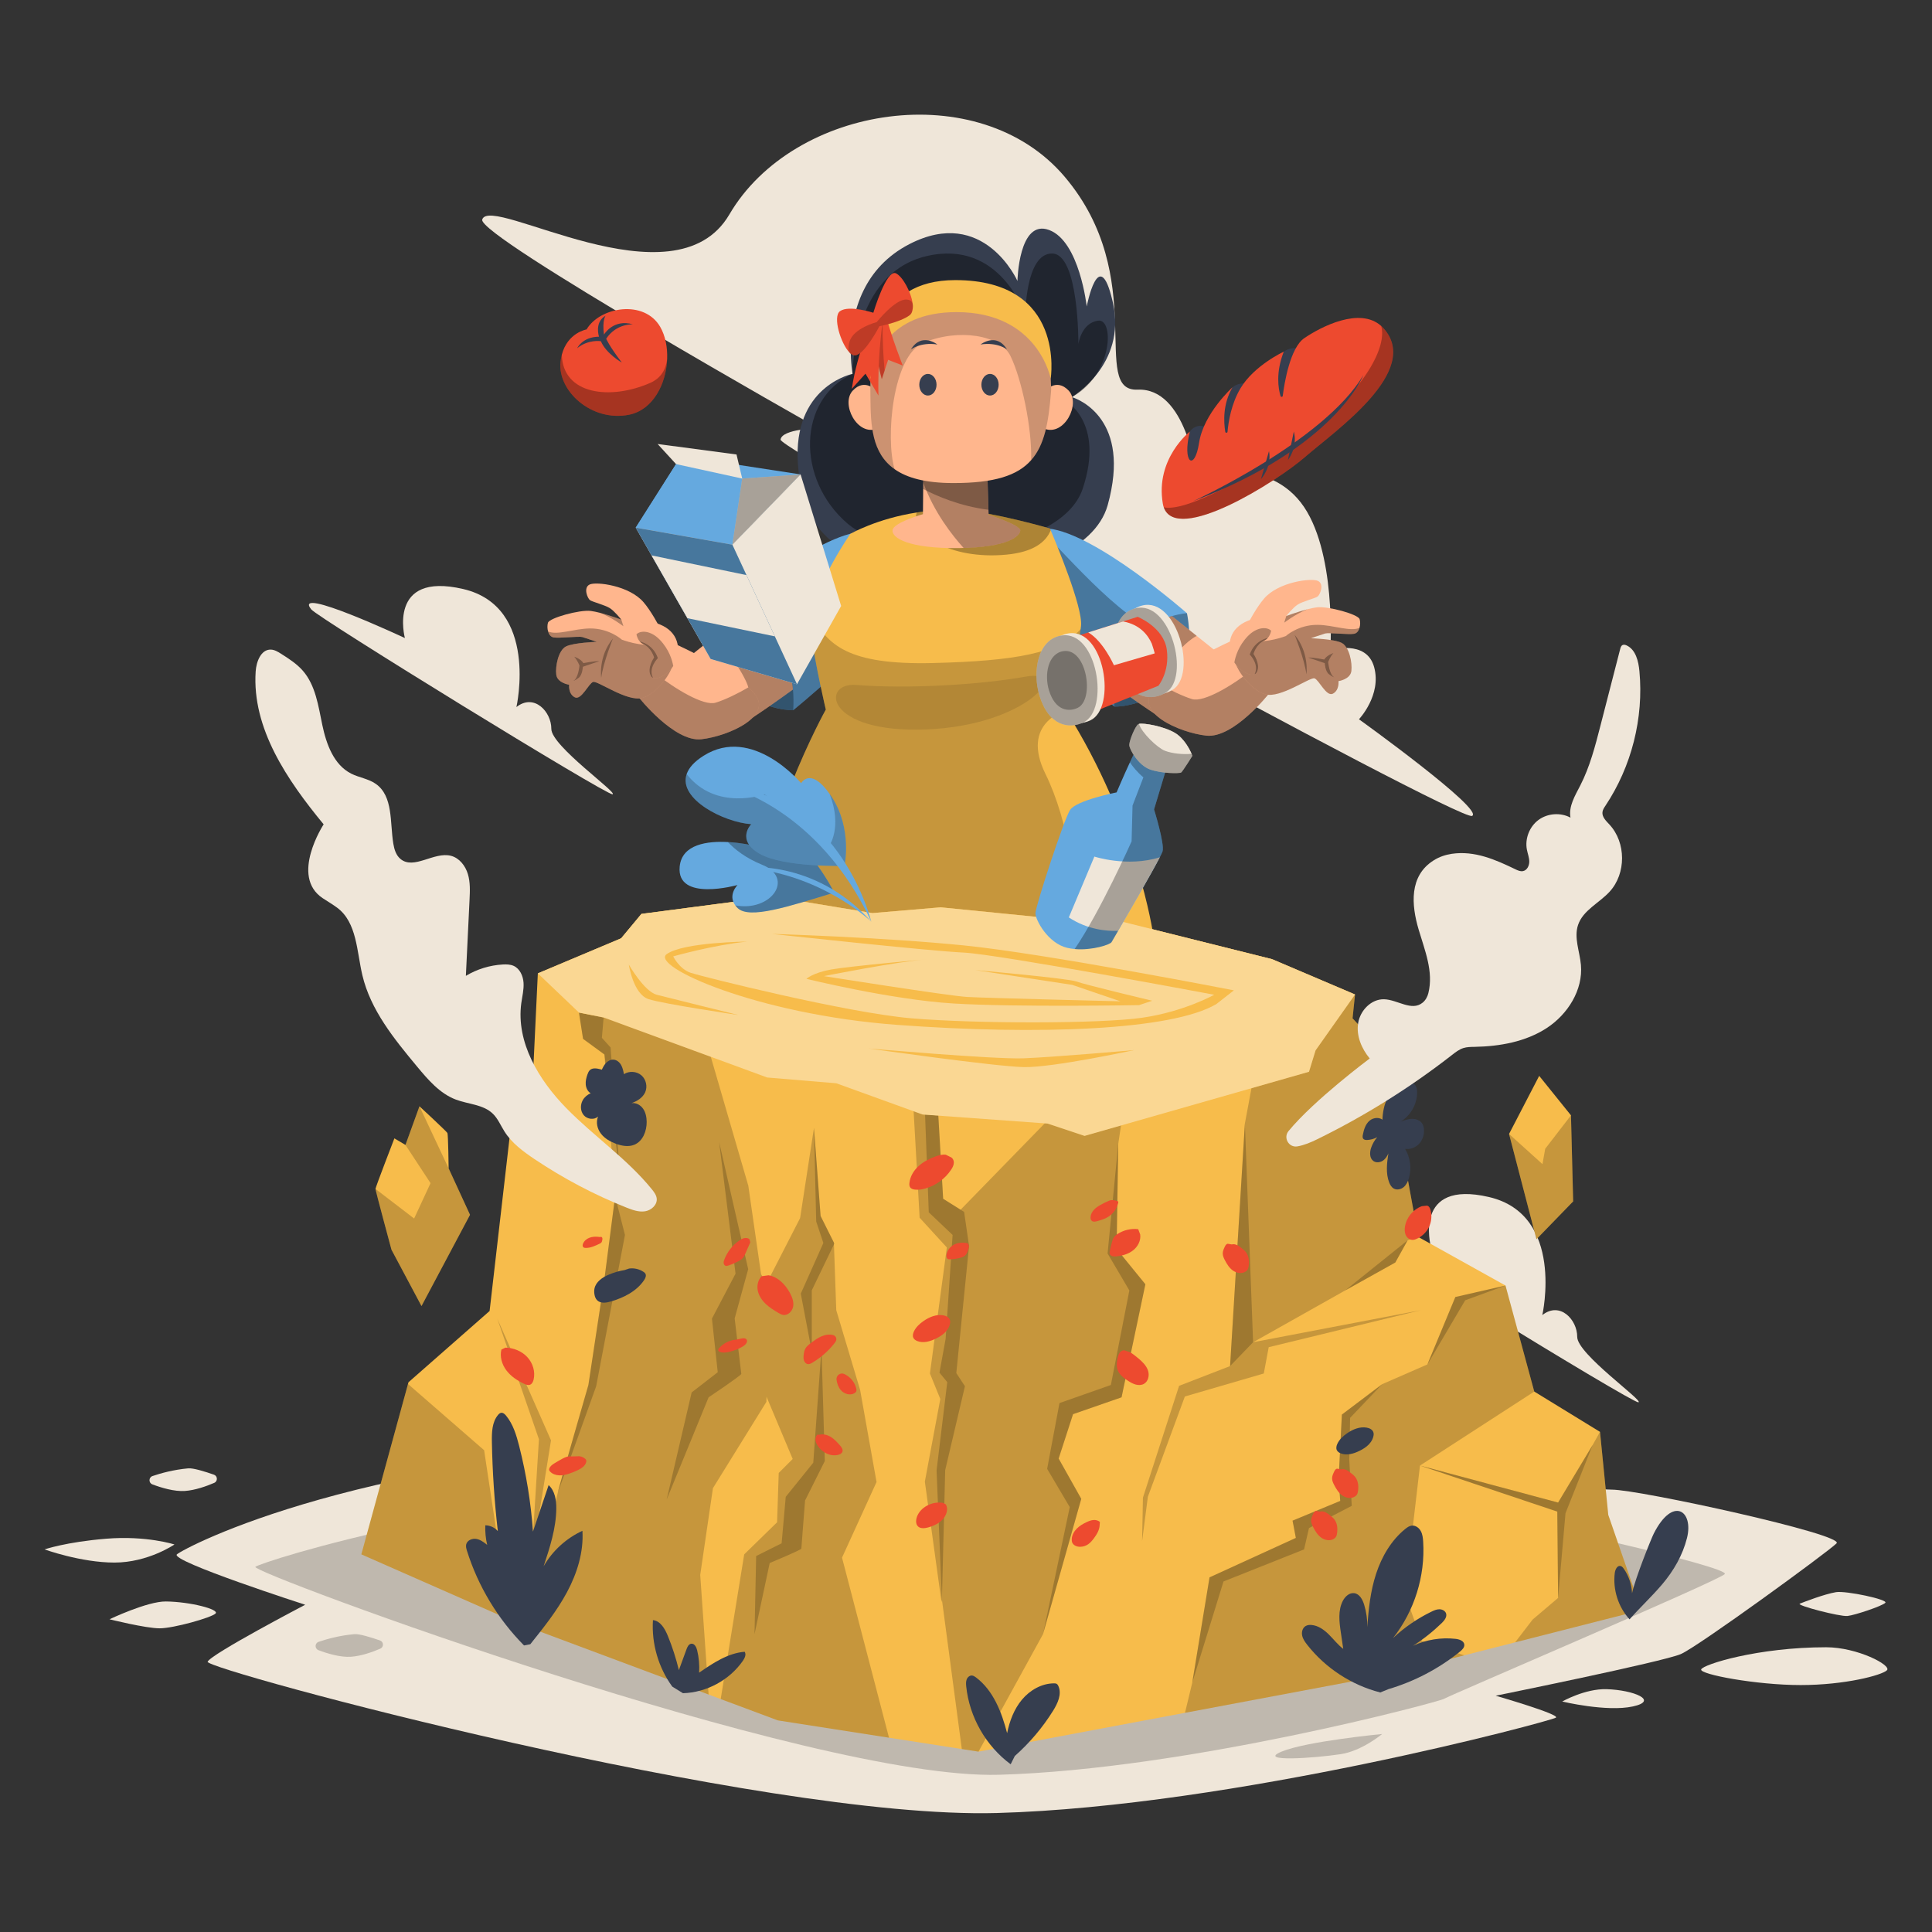 <?xml version="1.0" encoding="utf-8"?>
<!-- Generator: Adobe Illustrator 24.0.0, SVG Export Plug-In . SVG Version: 6.00 Build 0)  -->
<svg version="1.1" xmlns="http://www.w3.org/2000/svg" xmlns:xlink="http://www.w3.org/1999/xlink" x="0px" y="0px"
	 viewBox="0 0 600 600" style="enable-background:new 0 0 600 600;" xml:space="preserve">
<rect x="0" y="0" width="600" height="600" fill="#333333" stroke="none"/>
<style type="text/css">
	.st0{fill:#EFE6D9;}
	.st1{fill:#363E4F;}
	.st2{opacity:0.4;}
	.st3{fill:#65A9DF;}
	.st4{opacity:0.3;}
	.st5{fill:#FFB68D;}
	.st6{fill:#F7BC4B;}
	.st7{opacity:0.2;}
	.st8{opacity:0.1;}
	.st9{fill:#ED4A2F;}
	.st10{opacity:0.4;fill:#FFFFFF;}
	.st11{display:none;}
	.st12{display:inline;}
</style>
<g id="Background_x5F_Simple">
	<g>
		<path class="st0" d="M149.76,68.19c-1.53,5.09,104.38,64.77,104.38,64.77s-11.35,0.23-11.73,3.57s210.82,118.78,214.76,116.86
			c3.94-1.92-35.13-30.02-35.13-30.02s7.1-7.48,4.71-16.2c-2.39-8.72-13.6-5.26-13.6-5.26s2.04-31.38-9.16-45.84
			s-32.46-8.87-32.46-8.87s-3.15-26.84-18.21-26.19c-15.06,0.66,3.85-34.84-22.69-66.14S246.45,32.52,226.51,66.6
			C209.42,95.82,152.2,60.07,149.76,68.19z"/>
		<path class="st0" d="M415.27,378.09c2.16,2.66,91.67,57.74,93.55,57.41c1.87-0.33-19.04-15-19-20.31
			c0.03-5.31-5.33-11.13-10.84-6.78c0,0,7.08-31.16-16.56-36.66c-23.64-5.5-18.08,15.23-18.08,15.23S409.11,370.48,415.27,378.09z"
			/>
		<path class="st0" d="M96.67,189.26c2.16,2.66,91.67,57.74,93.55,57.41s-19.04-15-19-20.31c0.03-5.31-5.33-11.13-10.84-6.78
			c0,0,7.08-31.16-16.56-36.66s-18.08,15.23-18.08,15.23S90.51,181.66,96.67,189.26z"/>
	</g>
</g>
<g id="Layer_x5F_Character1">
	<g id="hair">
		<g>
			<g>
				<path class="st1" d="M345.13,152.06c-0.28,1.54-0.66,3.15-1.14,4.86c-7.98,28.33-85.68,31.84-94.39-2.11
					c-0.32-1.22-0.59-2.41-0.81-3.56c-5.6-27.65,11.84-34,15.39-34.99c0.02,0,0.03-0.01,0.05-0.01c0.29-0.08,0.48-0.12,0.54-0.13
					c0.01-0.01,0.02-0.01,0.02-0.01s-2.67-13.59,3.4-25.92c2.68-5.47,7.09-10.69,14.22-14.37c23.18-11.96,33.57,11.44,33.57,11.44
					s0.37-19.36,9.83-15.83c9.46,3.51,11.68,23.75,11.68,23.75s3.79-19.69,7.99-1.81c0.05,0.24,0.12,0.5,0.17,0.75
					c4.27,19.17-12.79,29.2-12.79,29.2S349.73,127.98,345.13,152.06z"/>
			</g>
			<path class="st2" d="M264.78,116.11c0,0-0.22-31.08,22.9-36.56s30.74,18.43,30.74,18.43s-0.01-19.34,8.33-19.25
				c8.34,0.09,8.16,28.09,8.16,28.09s0.85-6.51,6.12-7.24s4.68,18.47-10.27,24.8c0,0,12.42,6.5,5.5,27.35
				c-6.91,20.85-57.13,24.56-73.1,10.83C247.19,148.84,247.68,123.85,264.78,116.11z"/>
		</g>
	</g>
	<g id="right_upper_arm">
		<g>
			<path class="st3" d="M276.08,190.53c-5.66,10.49-29.74,30.03-29.74,30.03s-7.9,0.35-17.03-6.18c-2.03-1.46-3.43-3.4-4.38-5.54
				c-3.3-7.45-1.11-17.28-1.11-17.28s28.1-24.72,43.03-26.31c1.07-0.11,2.07-0.19,3.01-0.22
				C289.12,164.39,281.47,180.52,276.08,190.53z"/>
			<path class="st4" d="M276.08,190.53c-5.66,10.49-29.74,30.03-29.74,30.03s-7.9,0.35-17.03-6.18c-2.03-1.46-3.43-3.4-4.38-5.54
				c0.95-5.61,3.83-10.27,3.83-10.27c13.05-1.9,31.53-24.23,41.1-33.54C289.12,164.39,281.47,180.52,276.08,190.53z"/>
			<path class="st4" d="M246.34,220.56c0,0-2.96,0.13-7.34-1.27c-2.78-0.88-6.14-2.37-9.69-4.91c-5.84-4.17-6.46-12.35-6.14-17.69
				l0-0.01c0.17-3,0.65-5.12,0.65-5.12s1.93,0.11,4.65,0.89c6.13,1.74,16.33,6.86,17.79,21.69
				C246.44,216.11,246.48,218.24,246.34,220.56z"/>
			<g>
				<path class="st5" d="M246.24,214.14c-1.97,1.42-4.59,3.3-7.24,5.15c-4.32,3-8.7,5.91-10.49,6.63
					c-4.02,1.63-13.49,4.59-19.76-4.5c-0.46-0.65-0.82-1.29-1.14-1.91c-3.97-7.98,3.18-12.94,3.18-12.94l10-7.99l2.37-1.9l0-0.01
					l5.3-4.23C234.58,194.19,244.78,199.31,246.24,214.14z"/>
				<path class="st4" d="M246.24,214.14c-1.97,1.42-4.59,3.3-7.24,5.15c-4.32,3-8.7,5.91-10.49,6.63
					c-4.02,1.63-13.49,4.59-19.76-4.5c-0.46-0.65-0.82-1.29-1.14-1.91c3.39,1.36,6.42,2.01,8.23,1.33
					c5.46-2.04,16.55-6.05,16.53-7.36c-0.02-1.11-4.82-11.19-11.58-14.9l2.37-1.9l0-0.01l5.3-4.23
					C234.58,194.19,244.78,199.31,246.24,214.14z"/>
			</g>
		</g>
	</g>
	<g id="right_arm">
		<g>
			<path class="st5" d="M217.83,229.58c-8.48,0.96-19.56-13.14-19.56-13.14l5.22-7.36l6.38-9c0,0,15.06,6.75,22.51,13.41
				c0.61,0.55,1.17,1.1,1.67,1.64C240.59,222.28,226.3,228.61,217.83,229.58z"/>
			<path class="st4" d="M217.83,229.58c-8.48,0.96-19.56-13.14-19.56-13.14l5.22-7.36c6.07,4.84,15.06,10.25,18.73,9.15
				c2.87-0.86,7.05-2.9,10.16-4.74c0.61,0.55,1.17,1.1,1.67,1.64C240.59,222.28,226.3,228.61,217.83,229.58z"/>
		</g>
	</g>
	<g id="right_hand">
		<g>
			<g>
				<path class="st5" d="M209.39,204.1c0,0.23-0.01,0.46-0.04,0.7c-0.51,4.34-5.49,10.72-9.9,11.95c-4.65,1.3-13.83-5.4-15.24-4.97
					c-1.41,0.43-3.68,5.83-5.73,4.76c-2.06-1.09-1.73-3.89-1.73-3.89s-3.68-0.54-4-3.14c-0.32-2.59,0.65-7.56,3.03-8.75
					c2.37-1.19,9.54-1.43,9.54-1.43s-3.38-1.16-4.46-1.49c-1.08-0.32-7.24,0.43-8.97,0.11c-0.87-0.17-1.42-0.93-1.68-1.85
					c-0.26-0.9-0.26-1.94-0.04-2.69c0.43-1.51,9.83-4.11,13.29-3.68c0.86,0.11,1.89,0.33,2.94,0.6c3.16,0.83,6.56,2.1,6.56,2.1
					s0,0-0.01-0.01c-0.12-0.15-2.09-2.62-3.56-3.56c-1.52-0.97-5.4-1.94-6.16-2.48c-0.76-0.54-2.16-3.89-0.11-4.86
					c2.06-0.97,12.32,0.32,16.75,5.51C204.31,192.22,209.39,204.1,209.39,204.1z"/>
				<path class="st4" d="M193.6,194.49c0,0-3.37-2.62-7.2-4.16c3.16,0.83,6.56,2.1,6.56,2.1L193.6,194.49z"/>
				<path class="st4" d="M209.35,204.8c-0.51,4.34-5.49,10.72-9.9,11.95c-4.65,1.3-13.83-5.4-15.24-4.97
					c-1.41,0.43-3.68,5.83-5.73,4.76c-2.06-1.09-1.73-3.89-1.73-3.89s-3.68-0.54-4-3.14c-0.32-2.59,0.65-7.56,3.03-8.75
					c2.37-1.19,9.54-1.43,9.54-1.43s-3.38-1.16-4.46-1.49c-1.08-0.32-7.24,0.43-8.97,0.11c-0.87-0.17-1.42-0.93-1.68-1.85
					c2.84,1.28,8.08-0.87,12.95-0.93c6.08-0.08,9.97,3.49,9.97,3.49s6,2.27,9.97,1.38C205.41,199.5,208.28,201.35,209.35,204.8z"/>
				<path class="st4" d="M186.71,210.51c0,0-0.97-6.67,3.65-12.23C190.35,198.29,187.35,205.68,186.71,210.51z"/>
				<path class="st4" d="M178.06,211.45c1.54-0.73,1.9-4.74,1.9-4.74s-0.57-1.58-1.62-2.76c0,0,1.99,0.61,2.84,1.99
					c0,0,3.48-0.69,4.98-0.61c0,0-4.3,1.42-5.15,1.74c0,0-0.12,2.51-1.26,3.4S178.06,211.45,178.06,211.45z"/>
			</g>
			<g>
				<path class="st5" d="M210.47,203.45c-0.18,1.22-0.7,2.37-1.39,3.39c-2.11,3.12-5.87,4.89-6.93,3.09
					c-1.4-2.37,0.97-5.73,0.97-5.73s-0.76-3.02-3.45-4.22c-1.02-0.45-1.76-1.68-2.01-2.99c-0.43-2.16,0.5-4.56,3.74-4.03
					C208.63,194.16,211.23,198.48,210.47,203.45z"/>
				<path class="st4" d="M209.08,206.84c-2.11,3.12-5.87,4.89-6.93,3.09c-1.4-2.37,0.97-5.73,0.97-5.73s-0.76-3.02-3.45-4.22
					c-1.02-0.45-1.76-1.68-2.01-2.99c1.24-1.26,4.37-1.25,7.2,1.64C207.82,201.69,208.77,205.07,209.08,206.84z"/>
				<path class="st4" d="M202.8,210.51c-0.27-0.11-0.5-0.3-0.65-0.58c-1.4-2.37,0.97-5.73,0.97-5.73s-0.76-3.02-3.45-4.22
					c-0.37-0.17-0.7-0.43-0.98-0.76c0,0,4.1,0.71,5.61,5.17C204.29,204.4,201.22,207.45,202.8,210.51z"/>
			</g>
		</g>
	</g>
	<g id="left_upper_arm">
		<g>
			<path class="st3" d="M316.35,189.41c5.66,10.49,29.74,30.03,29.74,30.03s7.9,0.35,17.03-6.18c2.03-1.46,3.43-3.4,4.38-5.54
				c3.3-7.45,1.11-17.28,1.11-17.28s-28.1-24.72-43.03-26.31c-1.07-0.11-2.07-0.19-3.01-0.22
				C303.3,163.28,310.96,179.41,316.35,189.41z"/>
			<path class="st4" d="M316.35,189.41c5.66,10.49,29.74,30.03,29.74,30.03s7.9,0.35,17.03-6.18c2.03-1.46,3.43-3.4,4.38-5.54
				c-0.95-5.61-3.83-10.27-3.83-10.27c-13.05-1.9-31.53-24.23-41.1-33.54C303.3,163.28,310.96,179.41,316.35,189.41z"/>
			<path class="st4" d="M346.09,219.44c0,0,2.96,0.13,7.34-1.27c2.78-0.88,6.14-2.37,9.69-4.91c5.84-4.17,6.46-12.35,6.14-17.69
				l0-0.01c-0.17-3-0.65-5.12-0.65-5.12s-1.93,0.11-4.65,0.89c-6.13,1.74-16.33,6.86-17.79,21.69
				C345.99,214.99,345.94,217.12,346.09,219.44z"/>
			<g>
				<path class="st5" d="M346.18,213.03c1.97,1.42,4.59,3.3,7.24,5.15c4.32,3,8.7,5.91,10.49,6.63c4.02,1.63,13.49,4.59,19.76-4.5
					c0.46-0.65,0.82-1.29,1.14-1.91c3.97-7.98-3.18-12.94-3.18-12.94l-10-7.99l-2.37-1.9l0-0.01l-5.3-4.23
					C357.84,193.07,347.64,198.19,346.18,213.03z"/>
				<path class="st4" d="M346.18,213.03c1.97,1.42,4.59,3.3,7.24,5.15c4.32,3,8.7,5.91,10.49,6.63c4.02,1.63,13.49,4.59,19.76-4.5
					c0.46-0.65,0.82-1.29,1.14-1.91c-3.39,1.36-6.42,2.01-8.23,1.33c-5.46-2.04-16.55-6.05-16.53-7.36
					c0.02-1.11,4.82-11.19,11.58-14.9l-2.37-1.9l0-0.01l-5.3-4.23C357.84,193.07,347.64,198.19,346.18,213.03z"/>
			</g>
		</g>
	</g>
	<g id="left_arm">
		<g>
			<path class="st5" d="M374.6,228.46c8.48,0.96,19.56-13.14,19.56-13.14l-5.22-7.36l-6.38-9c0,0-15.06,6.75-22.51,13.41
				c-0.61,0.55-1.17,1.1-1.67,1.64C351.84,221.16,366.12,227.49,374.6,228.46z"/>
			<path class="st4" d="M374.6,228.46c8.48,0.96,19.56-13.14,19.56-13.14l-5.22-7.36c-6.07,4.84-15.06,10.25-18.73,9.15
				c-2.87-0.86-7.05-2.9-10.16-4.74c-0.61,0.55-1.17,1.1-1.67,1.64C351.84,221.16,366.12,227.49,374.6,228.46z"/>
		</g>
	</g>
	<g id="left_hand">
		<g>
			<g>
				<path class="st5" d="M383.03,202.98c0,0.23,0.01,0.46,0.04,0.7c0.51,4.34,5.49,10.72,9.9,11.95c4.65,1.3,13.83-5.4,15.24-4.97
					c1.41,0.43,3.68,5.83,5.73,4.76c2.06-1.09,1.73-3.89,1.73-3.89s3.68-0.54,4-3.14c0.32-2.59-0.65-7.56-3.03-8.75
					c-2.37-1.19-9.54-1.43-9.54-1.43s3.38-1.16,4.46-1.49c1.08-0.32,7.24,0.43,8.97,0.11c0.87-0.17,1.42-0.93,1.68-1.85
					c0.26-0.9,0.26-1.94,0.04-2.69c-0.43-1.51-9.83-4.11-13.29-3.68c-0.86,0.11-1.89,0.33-2.94,0.6c-3.16,0.83-6.56,2.1-6.56,2.1
					s0,0,0.01-0.01c0.12-0.15,2.09-2.62,3.56-3.56c1.52-0.97,5.4-1.94,6.16-2.48c0.76-0.54,2.16-3.89,0.11-4.86
					c-2.06-0.97-12.32,0.32-16.75,5.51C388.11,191.1,383.03,202.98,383.03,202.98z"/>
				<path class="st4" d="M398.83,193.37c0,0,3.37-2.62,7.2-4.16c-3.16,0.83-6.56,2.1-6.56,2.1L398.83,193.37z"/>
				<path class="st4" d="M383.08,203.68c0.51,4.34,5.49,10.72,9.9,11.95c4.65,1.3,13.83-5.4,15.24-4.97
					c1.41,0.43,3.68,5.83,5.73,4.76c2.06-1.09,1.73-3.89,1.73-3.89s3.68-0.54,4-3.14c0.32-2.59-0.65-7.56-3.03-8.75
					c-2.37-1.19-9.54-1.43-9.54-1.43s3.38-1.16,4.46-1.49c1.08-0.32,7.24,0.43,8.97,0.11c0.87-0.17,1.42-0.93,1.68-1.85
					c-2.84,1.28-8.08-0.87-12.95-0.93c-6.08-0.08-9.97,3.49-9.97,3.49s-6,2.27-9.97,1.38C387.01,198.39,384.15,200.23,383.08,203.68
					z"/>
				<path class="st4" d="M405.72,209.4c0,0,0.97-6.67-3.65-12.23C402.07,197.17,405.07,204.56,405.72,209.4z"/>
				<path class="st4" d="M414.37,210.33c-1.54-0.73-1.9-4.74-1.9-4.74s0.57-1.58,1.62-2.76c0,0-1.99,0.61-2.84,1.99
					c0,0-3.48-0.69-4.98-0.61c0,0,4.3,1.42,5.15,1.74c0,0,0.12,2.51,1.26,3.4C413.8,210.25,414.37,210.33,414.37,210.33z"/>
			</g>
			<g>
				<path class="st5" d="M381.95,202.34c0.18,1.22,0.7,2.37,1.39,3.39c2.11,3.12,5.87,4.89,6.93,3.09c1.4-2.37-0.97-5.73-0.97-5.73
					s0.76-3.02,3.45-4.22c1.02-0.45,1.76-1.68,2.01-2.99c0.43-2.16-0.5-4.56-3.74-4.03C383.79,193.04,381.2,197.36,381.95,202.34z"
					/>
				<path class="st4" d="M383.34,205.73c2.11,3.12,5.87,4.89,6.93,3.09c1.4-2.37-0.97-5.73-0.97-5.73s0.76-3.02,3.45-4.22
					c1.02-0.45,1.76-1.68,2.01-2.99c-1.24-1.26-4.37-1.25-7.2,1.64C384.61,200.57,383.65,203.95,383.34,205.73z"/>
				<path class="st4" d="M389.62,209.4c0.27-0.11,0.5-0.3,0.65-0.58c1.4-2.37-0.97-5.73-0.97-5.73s0.76-3.02,3.45-4.22
					c0.37-0.17,0.7-0.43,0.98-0.76c0,0-4.1,0.71-5.61,5.17C388.13,203.28,391.21,206.33,389.62,209.4z"/>
			</g>
		</g>
	</g>
	<g id="body">
		<g>
			<path class="st6" d="M358.13,290.18c0,0-20.3,14.44-59.57,12.96c-39.38-1.49-64.98-10.49-64.98-10.49
				c2-34.81,22.88-72.28,22.88-72.28s-3.17-13.42-4.65-24c-0.22-1.56-0.12-3.29,0.21-5.13c1.95-10.92,12.05-25.44,12.05-25.44
				s8.19-4.72,20.62-6.64c4.16-0.64,8.77-0.97,13.69-0.7c10.21,0.56,27.68,5.67,27.68,5.67s0.09,0.2,0.24,0.57
				c1.56,3.66,10,23.84,9.43,29.63c-0.03,0.31-0.07,0.65-0.12,1.02c-0.9,7.21-4.6,25.31-4.6,25.31
				C353.19,255.61,358.13,290.18,358.13,290.18z"/>
			<path class="st4" d="M326.3,164.69c-1.52,3.73-5.44,6.77-13.75,7.56c-17.73,1.67-29.9-6.54-27.86-13.1
				c4.16-0.64,8.77-0.97,13.69-0.7c10.21,0.56,27.68,5.67,27.68,5.67S326.15,164.32,326.3,164.69z"/>
			<path class="st7" d="M330.62,300.63c-8.65,1.81-19.33,2.99-32.06,2.51c-39.38-1.49-64.98-10.49-64.98-10.49
				c2-34.81,22.88-72.28,22.88-72.28s-3.17-13.42-4.65-24c-0.22-1.56-0.12-3.29,0.21-5.13c5.19,9,11.07,15.32,37.75,14.67
				c25.54-0.62,39.35-3.12,45.86-10.56c-0.9,7.21-4.6,25.31-4.6,25.31s-14.28,3.66-6.33,19.74
				C331.39,253.92,337.4,280.47,330.62,300.63z"/>
			<path class="st8" d="M265.93,212.72c15.52,1.26,38.19,0,52.55-2.58c14.43-2.6,0.65,15.19-30.92,16.4
				C256.07,227.74,254.93,211.83,265.93,212.72z"/>
		</g>
	</g>
	<g id="neck">
		<g>
			<path class="st5" d="M316.86,164.74c-0.11,1.69-3.48,5.27-19.09,5.47c-15.62,0.2-20.89-3.18-20.58-5.57
				c0.29-2.38,9.44-4.96,9.44-4.96l0.07-7.82l0.04-4.81l19.88-0.6l0.35,11.87l0.05,1.55C307.01,159.87,316.95,163.05,316.86,164.74z
				"/>
			<path class="st4" d="M316.86,164.74c-0.11,1.63-3.26,5.04-17.59,5.44c-3.44-3.79-9.27-11.13-12.56-20.38l0.02-2.76l19.88-0.59
				l0.35,11.86l0.05,1.56C307.01,159.87,316.95,163.05,316.86,164.74z"/>
			<path class="st4" d="M306.96,158.31c-8.82-1.1-16.11-4.28-20.27-6.46l0.04-4.81l19.88-0.6L306.96,158.31z"/>
		</g>
	</g>
	<g id="head">
		<g>
			<g>
				<path class="st5" d="M272.21,121.49c0,0-3.48-4.28-7.36-0.2s1.39,14.32,7.56,11.83C278.58,130.64,272.21,121.49,272.21,121.49z"
					/>
				<path class="st5" d="M324.51,121.49c0,0,3.48-4.28,7.36-0.2c3.88,4.08-1.39,14.32-7.56,11.83
					C318.15,130.64,324.51,121.49,324.51,121.49z"/>
				<path class="st5" d="M326.45,120.9c-0.01,0.26-0.02,0.53-0.05,0.79c-0.74,9.51-2.02,16.53-6.17,21.21c0,0,0,0,0,0.01
					c-4.23,4.79-11.44,7.11-24.11,7.11c-8.73,0-14.47-1.62-18.28-4.3c0-0.01,0-0.01,0-0.01c-7.14-5-7.42-13.68-7.51-22.24
					c-0.02-1.8-0.05-3.8,0-5.9c0.01-0.36,0.02-0.71,0.04-1.07c0.06-2.01,0.19-4.11,0.46-6.23c1.4-7.83,6.75-19.44,26-20.49
					c29.29-1.59,29.47,27.83,29.47,27.83L326.45,120.9z"/>
				<path class="st7" d="M326.45,120.9c-0.01,0.26-0.02,0.53-0.05,0.79c-0.74,9.51-2.02,16.53-6.17,21.21
					c0.3-9.86-2.9-25.14-6.44-32.39c-3.13-6.41-15.96-8.66-27.07-4.03c-9.44,3.93-11.83,29.45-8.89,39.24
					c-7.14-5-7.42-13.68-7.51-22.24c-0.02-1.8-0.05-3.8,0-5.9c0.01-0.36,0.02-0.71,0.04-1.07c0.06-2.01,0.19-4.11,0.46-6.23
					c1.4-7.83,6.75-19.44,26-20.49c29.29-1.59,29.47,27.83,29.47,27.83L326.45,120.9z"/>
			</g>
			<g>
				<path class="st6" d="M326.3,117.62c0,0-3.78-20.69-29.23-20.69c-10.8,0-17.23,3.69-21.05,7.94c-5.07,5.6-5.58,12.18-5.6,12.54
					c0.07-4.39,0.56-9.09,1.92-13.46c0.48-1.55,1.06-3.05,1.78-4.48c3.56-7.13,10.29-12.48,22.55-12.48
					C331.27,86.99,326.3,117.62,326.3,117.62z"/>
			</g>
			<g>
				<path class="st7" d="M274.75,105.52c-5.07,5.6-5.58,12.18-5.6,12.54c0.07-4.39,0.56-9.09,1.92-13.46
					c0.48-1.55,1.06-3.05,1.78-4.48l1.3-0.25C274.3,101.76,274.51,103.67,274.75,105.52z"/>
				<g>
					<path class="st9" d="M280.37,113.52l-4.55-1.77l-1.09,3.32l-0.88,2.7c-1.96-7.26-2.53-13.6-2.67-17.34
						c-0.09-2.26,0.2-2.85,0.2-2.85l2.76-2.79C277.19,105.84,280.37,113.52,280.37,113.52z"/>
					<path class="st7" d="M274.73,115.07l-0.88,2.7c-1.96-7.26-2.53-13.6-2.67-17.34l2.97-0.56
						C273.99,105.32,274.34,110.85,274.73,115.07z"/>
				</g>
				<path class="st9" d="M270.57,100.54c0,0-4.18,8.28-6.04,20.21l4.25-4.7l4.03,6.79c0,0-0.37-11.63,1.34-22.97L270.57,100.54z"/>
				<g>
					<path class="st9" d="M283.47,95.71c0.01,0.04,0,0.08-0.02,0.13c-0.05,0.53-0.17,1-0.39,1.39c-0.01,0.01-0.01,0.01-0.01,0.02
						c-0.15,0.27-0.35,0.5-0.6,0.68c-2.98,2.18-9.34,3.38-9.34,3.38s-4.46,8.66-7.46,9.05c-0.31,0-0.49-0.01-0.49-0.01
						c-0.44-0.09-0.89-0.39-1.35-0.87c-2.68-2.77-5.31-11.15-2.93-12.85c2.78-1.98,10.34,0.5,10.34,0.5s4.08-13.72,7.06-12.23
						c2.06,1.03,4.68,5.79,5.14,9.36C283.48,94.77,283.5,95.26,283.47,95.71z"/>
					<path class="st7" d="M283.47,95.71c0.01,0.04,0,0.08-0.02,0.13c-0.09,0.55-0.27,1.07-0.39,1.39c-0.01,0.01-0.01,0.01-0.01,0.02
						c-0.15,0.27-0.35,0.5-0.6,0.68c-2.98,2.18-9.34,3.38-9.34,3.38s-4.46,8.66-7.46,9.05c-0.31,0-0.49-0.01-0.49-0.01
						s-0.88-0.01-1.35-0.87c-0.34-0.6-0.48-1.63,0.02-3.37c1.21-4.22,8.43-6.07,8.43-6.07s5.74-7.21,9.25-7.02
						c1.15,0.07,1.69,0.58,1.91,1.24C283.56,94.7,283.56,95.22,283.47,95.71z"/>
				</g>
			</g>
			<g>
				<ellipse class="st1" cx="288.17" cy="119.48" rx="2.68" ry="3.36"/>
				<path class="st1" d="M282.9,108.52c0,0,2.93-2.34,8.2-1.54C291.1,106.97,286.18,103.1,282.9,108.52z"/>
				<ellipse class="st1" cx="307.46" cy="119.48" rx="2.68" ry="3.36"/>
				<path class="st1" d="M312.73,108.52c0,0-2.93-2.34-8.2-1.54C304.53,106.97,309.45,103.1,312.73,108.52z"/>
			</g>
			<path class="st6" d="M270.42,117.41l-0.09,0.16c0.01-0.36,0.02-0.71,0.04-1.07C270.39,117.09,270.42,117.41,270.42,117.41z"/>
		</g>
	</g>
</g>
<g id="Layer_x5F_Ground">
	<g>
		<g>
			<path class="st0" d="M229.25,447.65c-116.77,3.4-171.91,33.02-174.3,35.06c-2.38,2.04,39.83,15.66,39.83,15.66
				s-29.28,15.32-30.3,17.7s171.57,49.02,245.11,46.98s172.26-28.6,173.62-29.62c1.36-1.02-18.72-6.81-18.72-6.81
				s52.09-10.55,57.53-12.94c5.45-2.38,45.62-31.66,48.34-34.38c2.72-2.72-61.28-16.68-69.79-16.68
				c-8.51,0-225.02-16.34-239.66-16.34S229.25,447.65,229.25,447.65z"/>
			<path class="st7" d="M110.03,507.5c-4.58,0.42-8.52,1.51-11.09,2.39c-1.21,0.41-1.25,2.12-0.05,2.58
				c2.74,1.04,6.79,2.28,10.12,2.05c3.2-0.22,6.69-1.48,9.09-2.51c1.15-0.49,1.09-2.14-0.09-2.55
				C115.3,508.52,111.57,507.35,110.03,507.5z"/>
			<path class="st7" d="M246.23,459.27c-92.98,2.71-165.02,25.7-166.92,27.33c-1.9,1.63,172.34,66.2,230.89,64.57
				s137.17-22.77,138.25-23.58c1.08-0.81,85.01-36.56,87.18-38.73c2.17-2.17-66.58-17.65-73.36-17.65
				c-6.78,0-179.19-13.01-190.84-13.01S246.23,459.27,246.23,459.27z"/>
			<path class="st7" d="M416.38,544.77c6.64-1.02,12.86-6.26,12.86-6.26s-23.57,2.25-31.28,5.49
				C390.26,547.23,408.05,546.04,416.38,544.77z"/>
			<path class="st0" d="M51.54,497.35c-5.79-0.07-17.53,5.53-17.53,5.53s11.23,2.81,15.57,2.81s16.09-3.32,17.36-4.6
				C68.22,499.82,59.12,497.44,51.54,497.35z"/>
			<path class="st0" d="M32.99,477.86c-12.49,1.02-19.15,3.32-19.15,3.32s11.23,4.09,21.7,4.09s18.64-5.62,18.64-5.62
				S45.5,476.84,32.99,477.86z"/>
			<path class="st0" d="M58.45,456.01c-4.58,0.42-8.52,1.51-11.09,2.39c-1.21,0.41-1.25,2.12-0.05,2.58
				c2.74,1.04,6.79,2.28,10.12,2.05c3.2-0.22,6.69-1.48,9.09-2.51c1.15-0.49,1.09-2.14-0.09-2.55
				C63.72,457.02,59.99,455.86,58.45,456.01z"/>
			<path class="st0" d="M567.12,511.57c-21.23,0-38.3,5.36-38.81,6.89c-0.51,1.53,17.11,4.85,30.89,4.85s25.28-3.06,26.81-4.6
				S576.82,511.57,567.12,511.57z"/>
			<path class="st0" d="M498.95,524.59c-6.71-0.2-13.79,3.83-13.79,3.83s13.79,3.32,21.96,1.53S507.37,524.84,498.95,524.59z"/>
			<path class="st0" d="M570.18,494.46c-3.61,0.6-9.96,3.06-11.23,3.57c-1.28,0.51,12.51,4.09,14.81,3.83
				c2.3-0.26,10.72-3.06,11.74-4.09C586.52,496.76,573.25,493.95,570.18,494.46z"/>
		</g>
	</g>
</g>
<g id="Layer_x5F_Rock_Table">
	<g>
		<g>
			<polygon class="st6" points="508.39,496.25 507.63,500.59 470.55,510.04 454.71,514.08 431.54,519.99 368.01,531.93 
				303.88,543.99 298.71,543.18 298.7,543.18 276.09,539.66 241.59,534.29 223.82,527.66 220.06,526.25 163.31,505.06 160.9,504.16 
				158.3,503.01 112.22,482.72 126.71,429.81 126.86,429.27 152.05,407.14 160.56,333.27 165.67,330.89 167.03,302.29 192.9,291.4 
				199.2,283.82 240.05,278.46 270.95,283.57 292.14,281.78 343.46,286.89 348.05,286.12 395.03,297.87 419.73,308.38 
				420.82,308.85 420.05,316.25 430.01,326.97 440.48,384.16 467.54,399.23 476.48,432.16 496.9,444.68 499.46,470.46 			"/>
			<polygon class="st7" points="440.48,384.16 437.16,385.18 433.33,392.08 417.76,400.76 389.16,416.85 382.01,424.25 
				386.61,348.93 390.35,328.85 419.63,308.42 419.73,308.38 420.82,308.85 420.05,316.25 430.01,326.97 			"/>
			<polygon class="st7" points="441.59,509.61 454.71,514.08 431.54,519.99 368.01,531.93 370.27,522.55 370.32,522.37 
				370.26,522.55 375.63,489.87 402.43,477.61 401.41,472.25 416.22,466.12 415.71,459.48 416.73,439.31 429.24,429.87 
				443.28,423.74 443.29,423.74 443.33,423.66 443.28,423.74 451.97,402.8 467.54,399.23 476.48,432.16 440.99,455.14 
				436.31,495.14 			"/>
			<polygon class="st7" points="467.54,399.23 451.97,402.8 443.29,423.74 455.03,403.82 			"/>
			<polygon class="st7" points="429.25,429.86 416.73,439.31 415.71,459.48 416.22,466.12 401.42,472.25 402.44,477.61 
				375.63,489.86 370.27,522.55 379.97,491.14 404.99,481.18 406.52,474.55 419.8,467.65 419.03,453.35 419.29,440.33 			"/>
			<polygon class="st7" points="508.39,496.25 507.63,500.59 470.55,510.04 475.97,502.97 483.88,496.25 483.63,469.44 
				440.99,455.14 483.88,466.63 494.6,448.76 494.54,448.9 494.61,448.76 496.9,444.68 499.46,470.46 			"/>
			<polygon class="st7" points="440.99,455.14 483.88,466.63 494.61,448.76 486.18,469.95 483.88,496.25 483.63,469.44 			"/>
			<path class="st7" d="M276.09,539.66l-34.5-5.37l-17.77-6.63l7.3-44.94l10.21-9.96l0.51-15.32l4.34-4.34l-8.13-19.33l-0.04,1.59
				l-16.6,26.8l-3.95,26.94l2.6,37.15l-56.75-21.19l9.98-41.75l0.01-0.04c-0.01,0.02-0.02,0.03-0.02,0.04
				c0-0.46,9.45-33.19,9.45-33.19l4.98-32.93l3.32-25.66l-3.32-44.05l-6.64-4.85l-1.27-8.17l4.42,0.88l0.17-6.58l33.37,9.19
				l14.63,50.26l3.96,27.44l1.87,3.65l0.05-1.09l10.21-19.92l4.31-28.01l2.05,27.36l4.13,8.26l0.74,20.99l7.41,24.76l5.1,28.6
				l-10.72,23.49L276.09,539.66z"/>
			<polygon class="st7" points="252.79,350.28 253.48,379.35 255.7,386.02 248.69,401.75 252.11,419.71 252.11,400.73 
				259.12,386.19 254.85,377.64 			"/>
			<path class="st7" d="M191.03,371.52l-3.32,25.66l-4.98,32.94c0,0-9.7,33.57-9.45,33.19c0.26-0.38,11.87-32.81,11.87-32.81
				l8.94-46.98L191.03,371.52z"/>
			<polygon class="st7" points="179.8,314.46 181.08,322.63 187.71,327.48 192.56,365.27 189.63,325.31 186.92,322.31 
				187.46,315.99 			"/>
			<polygon class="st7" points="158.3,503.01 112.22,482.72 126.71,429.81 150.35,450.38 			"/>
		</g>
		<path class="st7" d="M255.12,418.76l-2.55,35.49l-8.55,10.6l-1.28,14.43l-7.91,3.96l-0.51,24.26l4.72-22.09
			c0,0,9.83-4.09,9.83-4.47c0-0.38,1.15-14.94,1.15-14.94l6.13-12.26L255.12,418.76z"/>
		<path class="st7" d="M223.34,354.69l5.09,40.86l-7.33,13.95l1.8,16.66l-8.1,6.27l-7.76,33.27l13.03-31.76
			c0,0,10.24-6.85,10.15-7.28s-2.06-17.22-2.06-17.22l4.2-15.29L223.34,354.69z"/>
		<polygon class="st7" points="333.24,439.19 328.77,452.97 335.8,465.48 324.04,507.04 323.93,507.48 303.88,543.99 298.71,543.18 
			298.7,543.18 292.53,496.84 292.39,497.54 287.22,460.13 292.02,434.47 288.8,426.55 294.05,387.41 285.6,378.18 283.54,341.65 
			291.11,341.65 291.41,346.66 292.9,372.29 298.32,375.69 327.63,345.61 348.48,347.23 347.29,355.19 347.28,355.48 346.77,387.87 
			355.71,398.85 348.31,433.95 		"/>
		<polygon class="st7" points="347.29,355.18 343.97,389.27 350.73,400.76 344.99,430.12 329.03,435.74 325.2,456.16 332.22,468.04 
			323.93,507.48 335.8,465.48 328.78,452.97 333.25,439.18 348.31,433.95 355.71,398.84 346.78,387.86 		"/>
		<polygon class="st7" points="287.16,342.93 288.44,376.5 295.84,383.52 293.67,415.82 291.76,426.29 294.18,429.23 290.86,456.67 
			292.52,496.76 293.54,456.55 299.67,430.5 296.99,426.42 300.95,386.97 299.42,376.38 292.91,372.29 291.12,341.65 		"/>
		<polygon class="st7" points="386.61,348.93 382.01,424.25 366.18,430.38 354.95,465.1 354.69,478.63 356.48,464.84 367.97,433.69 
			392.48,426.55 394.01,418.38 441.25,406.89 389.16,416.84 		"/>
		<polygon class="st7" points="437.16,385.18 417.76,400.76 433.33,392.08 		"/>
		<polygon class="st7" points="154.44,409.52 167.37,446.97 164.99,485.44 171.12,447.31 		"/>
		<g>
			<polygon class="st6" points="420.82,308.85 408.56,326.21 406.52,332.85 336.82,352.76 325.33,348.93 286.52,346.12 
				259.71,336.42 238.27,334.63 187.46,315.99 179.8,314.46 167.03,302.29 192.9,291.4 199.2,283.82 240.05,278.46 270.95,283.57 
				292.14,281.78 343.46,286.89 348.05,286.12 395.03,297.87 			"/>
			<polygon class="st10" points="420.82,308.85 408.56,326.21 406.52,332.85 336.82,352.76 325.33,348.93 286.52,346.12 
				259.71,336.42 238.27,334.63 187.46,315.99 179.8,314.46 167.03,302.29 192.9,291.4 199.2,283.82 240.05,278.46 270.95,283.57 
				292.14,281.78 343.46,286.89 348.05,286.12 395.03,297.87 			"/>
			<path class="st6" d="M232.05,292.42c0,0-19.91,0.17-25.02,3.91s27.91,18.72,71.66,21.96c43.74,3.23,85.28,1.7,99.06-6.47
				l5.45-4.26c0,0-58.38-11.4-83.91-13.96s-59.57-3.57-59.57-3.57s48.51,5.28,59.4,5.79c10.89,0.51,77.96,13.11,77.96,13.11
				s-9.36,5.28-22.47,7.15s-51.4,1.87-71.49,0.17c-20.09-1.7-65.02-12.94-68.6-14.13c-3.57-1.19-5.45-5.11-5.45-5.11
				S221.67,293.44,232.05,292.42z"/>
			<path class="st6" d="M288.39,297.86c0,0-24.68,2.21-30.3,3.23c-5.62,1.02-7.66,2.89-7.66,2.89s26.21,6.47,45.62,7.66
				s57.7,0.51,57.7,0.51l4.09-1.36c0,0-20.77-4.94-23.49-5.96c-2.72-1.02-31.49-3.57-31.49-3.57l30.13,4.6l14.98,5.11
				c0,0-41.87-1.02-47.66-1.36c-5.79-0.34-44.43-6.47-44.43-6.47S278.86,298.55,288.39,297.86z"/>
			<path class="st6" d="M195.29,299.57c0,0,4.77,8.34,8.68,9.36c3.91,1.02,25.36,6.3,25.36,6.3s-23.15-3.4-27.91-4.94
				C196.65,308.76,195.29,299.57,195.29,299.57z"/>
			<path class="st6" d="M269.67,325.61c0,0,38.98,3.4,48.17,3.06s34.38-2.55,34.38-2.55s-25.19,5.45-34.21,5.28
				C308.99,331.23,269.67,325.61,269.67,325.61z"/>
		</g>
		<g>
			<path class="st9" d="M185.72,384.1c-0.91-0.08-1.85-0.03-2.71,0.31s-1.61,0.98-1.95,1.83c-0.14,0.35-0.19,0.8,0.07,1.07
				c0.2,0.21,0.53,0.25,0.82,0.25c1.5,0,2.92-0.67,4.27-1.32c0.17-0.08,0.35-0.17,0.49-0.31c0.21-0.22,0.28-0.54,0.34-0.84
				c0.04-0.24,0.07-0.5-0.04-0.72s-0.42-0.35-0.61-0.19L185.72,384.1z"/>
			<path class="st1" d="M194,394.42c-1.71,0.28-3.39,0.76-4.98,1.45c-1.95,0.83-3.94,2.19-4.39,4.26c-0.13,0.62-0.12,1.26-0.01,1.88
				c0.11,0.66,0.35,1.32,0.82,1.79c1.06,1.07,2.82,0.81,4.27,0.39c4-1.17,7.99-3.17,10.32-6.63c0.41-0.61,0.77-1.42,0.38-2.05
				c-0.13-0.22-0.34-0.38-0.56-0.52c-1.3-0.87-2.93-1.25-4.48-1.03L194,394.42z"/>
			<path class="st9" d="M177.26,452.31c-0.92-0.13-1.82,0.29-2.63,0.72c-0.84,0.45-1.66,0.93-2.47,1.43
				c-0.64,0.4-1.3,0.87-1.56,1.58c-0.06,0.16-0.09,0.33-0.06,0.49c0.04,0.17,0.15,0.31,0.26,0.44c0.7,0.77,1.76,1.15,2.8,1.21
				c1.04,0.06,2.08-0.18,3.07-0.5c0.99-0.31,1.95-0.7,2.88-1.16c1.07-0.53,2.19-1.27,2.49-2.43c0.05-0.2,0.08-0.41,0.01-0.6
				c-0.06-0.19-0.2-0.35-0.35-0.48c-0.65-0.58-1.55-0.86-2.41-0.74L177.26,452.31z"/>
			<path class="st9" d="M155.72,419.12c-0.56,2.22,0.16,4.63,1.54,6.46c1.38,1.83,3.35,3.14,5.41,4.13c0.63,0.31,1.37,0.59,2.01,0.3
				c0.59-0.27,0.89-0.94,1.04-1.58c0.58-2.46-0.26-5.15-1.98-6.99c-1.72-1.85-4.25-2.86-6.77-2.92L155.72,419.12z"/>
			<path class="st9" d="M228.59,416.04c-1.98,0.16-3.89,1.1-5.22,2.58c-0.2,0.22-0.4,0.51-0.31,0.79c0.07,0.23,0.32,0.37,0.55,0.45
				c1.01,0.35,2.11,0.16,3.15-0.11c1.38-0.36,2.74-0.85,3.95-1.61c0.55-0.34,1.09-0.79,1.25-1.42c0.04-0.17,0.05-0.36,0-0.53
				c-0.1-0.3-0.42-0.5-0.73-0.55c-0.32-0.06-0.64,0-0.95,0.05L228.59,416.04z"/>
			<path class="st9" d="M232.71,384.8c-0.45-0.34-1.07-0.4-1.63-0.27s-1.05,0.42-1.52,0.75c-2.08,1.44-3.71,3.52-4.61,5.89
				c-0.13,0.34-0.25,0.7-0.22,1.06c0.03,0.36,0.23,0.74,0.57,0.86c0.3,0.11,0.63,0.02,0.93-0.08c1.04-0.34,2.06-0.78,3.03-1.29
				c0.53-0.28,1.05-0.59,1.44-1.04c0.37-0.42,0.6-0.95,0.82-1.46c0.5-1.14,1-2.28,1.5-3.42L232.71,384.8z"/>
			<path class="st9" d="M236.53,396.34c-1.14,1.14-1.52,2.92-1.19,4.5s1.28,2.98,2.45,4.1c1.17,1.11,2.56,1.97,3.95,2.79
				c0.45,0.26,0.9,0.53,1.41,0.62c1.48,0.28,2.89-1.07,3.17-2.56c0.27-1.48-0.31-2.99-1.03-4.31c-1.42-2.58-3.69-4.95-6.6-5.43
				L236.53,396.34z"/>
			<path class="st9" d="M258.79,414.63c-1.23-0.34-2.56-0.1-3.73,0.41c-1.17,0.51-2.2,1.28-3.22,2.05
				c-0.64,0.48-1.29,0.97-1.69,1.66c-0.37,0.64-0.5,1.39-0.57,2.12c-0.06,0.57-0.08,1.16,0.12,1.7c0.2,0.54,0.66,1.02,1.23,1.07
				c0.47,0.05,0.91-0.19,1.32-0.43c2.54-1.5,4.8-3.46,6.66-5.75c0.24-0.29,0.48-0.61,0.67-0.95
				C259.98,415.8,259.59,414.88,258.79,414.63L258.79,414.63z"/>
			<path class="st9" d="M260.47,426.9c-0.49,0.37-0.77,0.98-0.68,1.59c0.17,1.2,0.57,2.36,1.37,3.26c1.02,1.15,2.81,1.7,4.15,0.95
				c0.27-0.15,0.52-0.36,0.62-0.64c0.09-0.26,0.05-0.54-0.01-0.81c-0.44-2-1.91-3.74-3.78-4.56
				C261.59,426.44,260.95,426.54,260.47,426.9L260.47,426.9z"/>
			<path class="st9" d="M253.82,445.55c-0.46,0.43-0.63,1.11-0.56,1.74s0.36,1.21,0.71,1.74c1.35,2.04,3.91,3.37,6.29,2.8
				c0.57-0.14,1.17-0.43,1.36-0.98c0.25-0.7-0.27-1.42-0.77-1.98c-0.84-0.96-1.72-1.92-2.8-2.59c-1.08-0.67-2.42-1.03-3.66-0.7
				L253.82,445.55z"/>
			<path class="st9" d="M341.58,472.67c-0.54-0.51-1.33-0.68-2.07-0.61c-0.74,0.07-1.44,0.36-2.1,0.67
				c-1.1,0.52-2.16,1.14-3.02,2.01c-0.85,0.87-1.48,2-1.55,3.21c-0.02,0.39,0.01,0.79,0.17,1.15c0.39,0.87,1.45,1.27,2.41,1.27
				c0.89,0,1.78-0.28,2.51-0.78c0.7-0.48,1.26-1.15,1.77-1.83c0.92-1.23,1.77-2.63,1.81-4.17L341.58,472.67z"/>
			<path class="st9" d="M294.99,409.87c-0.3-0.8-1.18-1.23-2.03-1.38c-2.15-0.39-4.34,0.51-6.14,1.76c-1.23,0.85-2.37,1.9-3,3.25
				c-0.29,0.62-0.47,1.38-0.16,1.99c0.24,0.48,0.72,0.79,1.22,0.99c1.88,0.73,4.01,0.11,5.82-0.79c1.08-0.53,2.12-1.17,2.94-2.04
				s1.42-2,1.47-3.2L294.99,409.87z"/>
			<path class="st1" d="M426.5,444.75c-0.3-0.8-1.18-1.23-2.03-1.38c-2.15-0.39-4.34,0.51-6.14,1.76c-1.23,0.85-2.37,1.9-3,3.25
				c-0.29,0.62-0.47,1.38-0.16,1.99c0.24,0.48,0.72,0.79,1.22,0.99c1.88,0.73,4.01,0.11,5.82-0.79c1.08-0.53,2.12-1.17,2.94-2.04
				s1.42-2,1.47-3.2L426.5,444.75z"/>
			<path class="st9" d="M292.79,466.71c-2.13-0.32-4.38,0.3-6.05,1.65c-1.13,0.91-2.01,2.2-2.2,3.63c-0.09,0.66-0.01,1.39,0.42,1.91
				c0.75,0.9,2.15,0.77,3.28,0.46c1.32-0.37,2.63-0.89,3.71-1.74c1.08-0.85,1.92-2.06,2.13-3.41c0.11-0.71,0.02-1.49-0.42-2.07
				L292.79,466.71z"/>
			<path class="st9" d="M300.61,386.14c-1.4-0.34-2.92-0.29-4.21,0.33c-1.29,0.62-2.32,1.88-2.47,3.31
				c-0.05,0.45,0.03,0.98,0.42,1.2c0.22,0.12,0.48,0.12,0.73,0.11c1.04-0.04,2.08-0.19,3.09-0.45c0.43-0.11,0.86-0.24,1.23-0.48
				c1.02-0.67,1.33-2,1.55-3.19L300.61,386.14z"/>
			<path class="st9" d="M293.72,358.61c-1.15-0.14-2.3,0.2-3.39,0.61c-1.87,0.7-3.68,1.63-5.14,2.99c-1.46,1.36-2.55,3.18-2.76,5.17
				c-0.05,0.45-0.04,0.95,0.21,1.33c0.31,0.48,0.93,0.67,1.5,0.73c1.08,0.13,2.18-0.04,3.23-0.34c3.26-0.91,6.17-3.04,8.03-5.87
				c0.42-0.63,0.79-1.33,0.82-2.09c0.04-0.76-0.36-1.58-1.07-1.83L293.72,358.61z"/>
			<path class="st9" d="M344.56,372.84c-0.95,0.38-1.88,0.83-2.77,1.34c-0.75,0.43-1.48,0.9-2.06,1.53
				c-0.58,0.63-1.01,1.44-1.05,2.3c-0.02,0.4,0.06,0.83,0.35,1.1c0.45,0.42,1.16,0.29,1.75,0.12c1.17-0.33,2.36-0.69,3.39-1.33
				c1.55-0.96,2.68-2.55,3.09-4.33c0.03-0.15,0.06-0.31,0-0.44C347.19,372.99,345.48,372.48,344.56,372.84z"/>
			<path class="st9" d="M353.48,381.73c-2.25-0.27-4.58,0.29-6.47,1.53c-0.38,0.25-0.75,0.54-1.03,0.91
				c-0.34,0.46-0.5,1.02-0.65,1.57c-0.25,0.91-0.47,1.84-0.66,2.76c-0.06,0.3-0.12,0.62-0.02,0.91c0.24,0.73,1.22,0.85,1.99,0.77
				c1.88-0.18,3.78-0.71,5.26-1.88c1.48-1.17,2.47-3.07,2.19-4.94L353.48,381.73z"/>
			<path class="st9" d="M381.28,386.26c-0.46,0.06-0.73,0.53-0.92,0.94c-0.31,0.66-0.63,1.34-0.63,2.07c0,0.74,0.32,1.43,0.66,2.08
				c0.63,1.22,1.38,2.43,2.5,3.23c1.12,0.79,2.71,1.08,3.88,0.36c0.28-0.17,0.53-0.39,0.69-0.67c0.19-0.31,0.26-0.68,0.32-1.04
				c0.23-1.5,0.08-3.14-0.84-4.35c-0.39-0.51-0.9-0.92-1.41-1.31c-0.87-0.69-1.93-1.41-2.99-1.1L381.28,386.26z"/>
			<path class="st9" d="M408.73,469.23c-0.46,0.06-0.73,0.53-0.92,0.94c-0.31,0.66-0.63,1.34-0.63,2.07c0,0.74,0.32,1.43,0.66,2.08
				c0.63,1.22,1.38,2.43,2.5,3.23c1.12,0.79,2.71,1.08,3.88,0.36c0.28-0.17,0.53-0.39,0.69-0.67c0.19-0.31,0.26-0.68,0.32-1.04
				c0.23-1.5,0.08-3.14-0.84-4.35c-0.39-0.51-0.9-0.92-1.41-1.31c-0.87-0.69-1.93-1.41-2.99-1.1L408.73,469.23z"/>
			<path class="st9" d="M415.24,456.11c-0.46,0.06-0.73,0.53-0.92,0.94c-0.31,0.66-0.63,1.34-0.63,2.07c0,0.74,0.32,1.43,0.66,2.08
				c0.63,1.22,1.38,2.43,2.5,3.23c1.12,0.79,2.71,1.08,3.88,0.36c0.28-0.17,0.53-0.39,0.69-0.67c0.19-0.31,0.26-0.68,0.32-1.04
				c0.23-1.5,0.08-3.14-0.84-4.35c-0.39-0.51-0.9-0.92-1.41-1.31c-0.87-0.69-1.93-1.41-2.99-1.1L415.24,456.11z"/>
			<path class="st9" d="M349.62,419.52c-0.54-0.33-1.28-0.11-1.72,0.36c-0.43,0.46-0.63,1.1-0.77,1.71
				c-0.3,1.26-0.49,2.61-0.05,3.84c0.54,1.53,1.94,2.57,3.32,3.44c0.73,0.46,1.49,0.9,2.32,1.12c0.83,0.22,1.76,0.21,2.51-0.2
				c1.39-0.76,1.8-2.68,1.29-4.18c-0.51-1.5-1.7-2.66-2.91-3.69c-0.88-0.75-1.8-1.48-2.81-2.06L349.62,419.52z"/>
			<path class="st1" d="M187.55,332.72c-0.18-0.39-0.66-0.54-1.08-0.65c-1.1-0.28-2.41-0.52-3.25,0.24
				c-0.39,0.35-0.6,0.86-0.78,1.36c-0.36,1.02-0.63,2.09-0.53,3.16c0.1,1.07,0.61,2.15,1.54,2.71c-1.05,0.41-1.95,1.19-2.49,2.17
				c-0.8,1.45-0.74,3.4,0.35,4.65c1.09,1.25,3.22,1.51,4.44,0.39c-0.76,1.73-0.27,3.83,0.89,5.33c1.15,1.5,2.87,2.46,4.64,3.12
				c1.83,0.68,3.9,1.05,5.71,0.31c2.65-1.09,3.87-4.25,3.84-7.12c-0.02-1.41-0.29-2.87-1.09-4.04c-0.8-1.16-2.22-1.97-3.62-1.76
				c1.75-0.61,3.47-1.67,4.24-3.36c0.8-1.77,0.29-4.03-1.18-5.29c-1.47-1.26-3.78-1.41-5.41-0.35c-0.19-0.98-0.39-1.98-0.88-2.85
				s-1.35-1.59-2.35-1.66c-0.91-0.06-1.79,0.43-2.41,1.11c-0.61,0.68-1,1.52-1.38,2.36"/>
			<path class="st1" d="M429.72,348.14c-0.99-1.31-3.16-1.17-4.41-0.09s-1.76,2.77-2.07,4.39c-0.08,0.4-0.13,0.86,0.11,1.19
				c0.27,0.36,0.78,0.42,1.23,0.4c1.09-0.04,2.17-0.34,3.13-0.87c-0.83,0.96-1.47,2.08-1.89,3.28c-0.49,1.42-0.52,3.28,0.72,4.14
				c0.82,0.56,1.97,0.46,2.82-0.06s1.42-1.4,1.81-2.31c-0.46,3.02-0.85,6.2,0.26,9.03c0.29,0.73,0.71,1.46,1.39,1.86
				c0.96,0.55,2.24,0.28,3.09-0.42s1.34-1.76,1.65-2.82c0.87-3.02,0.43-6.39-1.2-9.07c1.61,0.25,3.31-0.42,4.41-1.63
				s1.59-2.91,1.44-4.53c-0.06-0.58-0.19-1.16-0.5-1.65c-0.65-1.04-1.95-1.53-3.17-1.51c-1.23,0.01-2.4,0.44-3.55,0.86
				c3.05-1.86,5.04-5.33,5.12-8.9c0.02-1.05-0.18-2.22-1.03-2.83c-0.69-0.5-1.62-0.48-2.45-0.3c-2.42,0.54-4.43,2.34-5.61,4.51
				c-1.19,2.17-1.63,4.68-1.7,7.15"/>
			<path class="st9" d="M441.57,374.59c-2.7,0.98-4.78,3.48-5.24,6.31c-0.15,0.92-0.13,1.91,0.28,2.75s1.3,1.49,2.24,1.41
				c0.31-0.02,0.61-0.12,0.9-0.24c1.71-0.68,3.15-2.01,3.98-3.66s1.02-3.6,0.54-5.38c-0.16-0.61-0.51-1.28-1.13-1.36L441.57,374.59z
				"/>
		</g>
	</g>
</g>
<g id="Layer_x5F_Plants">
	<g>
		<path class="st1" d="M162.74,511.01c-8.13-8.21-14.26-18.38-17.72-29.4c-0.2-0.64-0.39-1.31-0.24-1.97
			c0.29-1.27,1.83-1.93,3.12-1.72c1.29,0.21,2.38,1.05,3.4,1.86c-0.47-1.99-0.66-4.04-0.59-6.08c1.47,0.01,2.93,0.68,3.89,1.79
			c-1.05-9.2-1.67-18.45-1.84-27.7c-0.05-2.93,0.03-6.14,1.92-8.38c0.26-0.3,0.57-0.6,0.97-0.65c0.59-0.08,1.1,0.39,1.48,0.84
			c2.22,2.67,3.24,6.1,4.1,9.47c2.21,8.71,3.65,17.61,4.29,26.57c1.62-4.81,3.24-9.61,4.86-14.42c1.96,1.77,2.4,4.65,2.38,7.29
			c-0.06,6.14-2.01,12.08-3.93,17.91c2.75-4.8,7.02-8.7,12.05-11.01c0.4,6.61-1.65,13.18-4.77,19.01s-7.28,11.04-11.42,16.21
			L162.74,511.01z"/>
		<path class="st1" d="M208.78,523.79c-4.3-5.91-6.47-13.35-6-20.65c2.33,0.25,3.71,2.68,4.6,4.85c1.42,3.47,2.57,7.04,3.45,10.68
			c0.79-2.17,1.59-4.33,2.38-6.5c0.27-0.75,0.69-1.61,1.48-1.7c0.98-0.11,1.58,1.05,1.81,2.01c0.55,2.28,0.76,4.64,0.62,6.98
			c4.32-2.98,8.91-6.06,14.14-6.49c0.56,0.86,0.02,1.98-0.56,2.82c-4.18,6-11.3,9.84-18.6,10.05L208.78,523.79z"/>
		<path class="st1" d="M313.87,547.91c-7.68-5.67-12.82-14.67-13.8-24.17c-0.08-0.73-0.12-1.5,0.14-2.18
			c0.26-0.69,0.93-1.27,1.66-1.21c0.45,0.04,0.85,0.31,1.22,0.58c5.39,4.05,7.99,10.79,9.68,17.32c0.76-3.76,2.16-7.48,4.62-10.42
			c2.47-2.94,6.11-5.04,9.95-5.05c0.28,0,0.58,0.01,0.82,0.16c0.26,0.15,0.42,0.42,0.54,0.7c1.11,2.49-0.22,5.35-1.66,7.66
			c-3.26,5.23-7.28,9.97-11.89,14.05L313.87,547.91z"/>
		<path class="st1" d="M428.66,525.61c-8.91-2.28-17.02-7.56-22.69-14.8c-0.68-0.87-1.35-1.8-1.57-2.88
			c-0.23-1.08,0.1-2.35,1.04-2.93c0.55-0.34,1.22-0.41,1.86-0.35c2.09,0.17,3.92,1.5,5.41,2.98c1.49,1.48,2.78,3.18,4.45,4.45
			c-0.25-1.67-0.5-3.35-0.74-5.02c-0.5-3.35-0.95-6.97,0.64-9.96c0.7-1.32,2.02-2.52,3.5-2.33c1.66,0.21,2.6,1.98,3.09,3.58
			c0.69,2.26,1.02,4.63,0.99,6.99c0.35-5.6,0.97-11.24,2.72-16.58s4.69-10.4,9.05-13.93c0.6-0.48,1.25-0.95,2.02-1.04
			c1.14-0.13,2.23,0.66,2.79,1.66c0.56,1,0.69,2.18,0.76,3.32c0.67,10.66-2.72,21.53-9.34,29.92c3.53-3.3,7.57-6.07,11.92-8.18
			c0.78-0.38,1.59-0.74,2.45-0.74s1.78,0.45,2.07,1.26c0.38,1.1-0.5,2.21-1.33,3.02c-2.73,2.65-5.72,5.02-8.93,7.06
			c4.11-1.91,8.74-2.66,13.24-2.15c1.15,0.13,2.55,0.6,2.69,1.75c0.11,0.9-0.65,1.65-1.36,2.22c-6.54,5.28-14.13,9.26-22.19,11.64
			L428.66,525.61z"/>
		<path class="st1" d="M523.91,477.65c-1.34,5.33-4.15,10.18-7.7,14.37c-3.21,3.78-6.86,7.17-10.14,10.88
			c-3.52-3.84-5.24-9.28-4.58-14.45c0.14-1.05,0.79-2.37,1.8-2.11c0.43,0.1,0.73,0.48,0.98,0.83c1.56,2.23,2.47,4.91,2.58,7.62
			c1.06-4.85,5.99-17.04,6.74-18.52C519.52,464.56,526.04,469.15,523.91,477.65z"/>
	</g>
</g>
<g id="Layer_x5F_Rock_2">
	<g>
		<path class="st6" d="M145.97,377.27l-15.07,28.34l-9.32-17.49c0,0-4.97-18.38-4.97-18.89s5.87-15.7,5.87-15.7l3.44,2.04l4.35-12
			c0,0,8.42,7.79,8.68,8.3c0.25,0.51,0.38,10.98,0.38,10.98L145.97,377.27z"/>
		<path class="st7" d="M145.97,377.27l-15.07,28.34l-9.32-17.49c0,0-4.97-18.38-4.97-18.89l12,9.19l5.1-10.98l-7.79-11.87l4.35-12
			l9.06,19.28L145.97,377.27z"/>
	</g>
</g>
<g id="Layer_x5F_Rock_1">
	<g>
		<polygon class="st6" points="488.56,373.1 477.16,384.85 468.65,352.16 478.01,334.12 487.88,346.38 		"/>
		<polygon class="st7" points="488.56,373.1 477.16,384.85 468.65,352.16 479.03,361.53 479.88,356.76 487.88,346.38 		"/>
	</g>
</g>
<g id="Layer_x5F_Bottle">
	<g>
		<g>
			<path class="st3" d="M358.4,251.37c0,0,3.35,10.75,2.64,13.04c-0.09,0.28-0.39,0.93-0.86,1.83c-2.46,4.76-9.43,16.81-12.94,22.84
				c-1.15,1.99-1.94,3.33-2.05,3.52c-0.46,0.77-6.04,2.61-11.44,2.13c-0.78-0.07-1.55-0.19-2.31-0.37
				c-5.99-1.41-9.87-8.63-9.87-10.75c0-2.11,8.81-29.07,10.75-32.07c1.94-2.99,14.45-5.46,14.45-5.46s2.22-5.24,4.13-9.32
				c1.18-2.54,2.23-4.63,2.57-4.77l9.34,4.75L358.4,251.37z"/>
			<path class="st0" d="M360.18,266.24c-2.46,4.76-9.43,16.81-12.94,22.84c-3.52,0.14-9.54-0.35-15.31-4.17l7.94-18.89
				C339.87,266.02,350.1,269.39,360.18,266.24z"/>
			<path class="st4" d="M358.4,251.37c0,0,3.35,10.75,2.64,13.04c-0.09,0.28-0.39,0.93-0.86,1.83c-2.46,4.76-9.43,16.81-12.94,22.84
				c-1.15,1.99-1.94,3.33-2.05,3.52c-0.46,0.77-6.04,2.61-11.44,2.13c7.94-11.6,17.68-33.44,17.68-33.44l0.29-11.11l3.37-8.77
				c-1.89-1.55-3.33-3.39-4.19-4.65c1.18-2.54,2.23-4.63,2.57-4.77l9.34,4.75L358.4,251.37z"/>
		</g>
		<g>
			<path class="st0" d="M370.32,234.72c0,0-3.01,4.82-3.49,5.18s-6.14,0.36-9.75-0.96c-3.61-1.33-6.38-6.26-6.38-7.59
				c0-1.32,1.88-6.05,2.89-6.5c0.04-0.02,0.08-0.03,0.13-0.04c1.41-0.36,7.69,0.72,11.19,2.81c2.83,1.7,4.54,5.09,5.15,6.48
				C370.24,234.49,370.32,234.72,370.32,234.72z"/>
			<path class="st4" d="M370.32,234.72c0,0-3.01,4.82-3.49,5.18s-6.14,0.36-9.75-0.96c-3.61-1.33-6.38-6.26-6.38-7.59
				c0-1.32,1.88-6.05,2.89-6.5c0.04-0.02,0.08-0.03,0.13-0.04c1.41-0.36,7.69,0.72,11.19,2.81c2.83,1.7,4.54,5.09,5.15,6.48
				C370.24,234.49,370.32,234.72,370.32,234.72z"/>
			<path class="st0" d="M370.06,234.1c-2.74,0.27-6.08-0.1-8.28-0.94c-2.34-0.9-7.25-5.61-8.06-8.35c1.41-0.36,7.69,0.72,11.19,2.81
				C367.74,229.32,369.45,232.71,370.06,234.1z"/>
		</g>
	</g>
</g>
<g id="Layer_x5F_Can">
	<g>
		<g>
			<path class="st0" d="M354.75,188.04c-7.39,1.82-7.99,12.2-5.04,19.23c3.95,9.42,10.34,9.43,14.42,6.98
				C371.94,209.56,365.62,185.36,354.75,188.04z"/>
			<path class="st0" d="M352.64,188.92c-7.39,1.82-7.99,12.2-5.04,19.23c3.95,9.42,10.34,9.43,14.42,6.98
				C369.83,210.44,363.51,186.24,352.64,188.92z"/>
			<path class="st4" d="M352.64,188.92c-7.39,1.82-7.99,12.2-5.04,19.23c3.95,9.42,10.34,9.43,14.42,6.98
				C369.83,210.44,363.51,186.24,352.64,188.92z"/>
		</g>
		<g>
			<path class="st9" d="M359.75,212.97l-20.97,8.46l-6.51-23.22l7.35-2.32l13.7-4.33c0,0,8.1,3.26,9.04,10.2
				S359.75,212.97,359.75,212.97z"/>
			<path class="st0" d="M358.6,202.92l-12.66,3.68c0,0-3.34-7.51-7.97-10.19l10.8-3.41c5.35,0.96,7.82,4.36,8.94,6.92
				c0.5,1.43,0.78,2.55,0.87,2.89C358.6,202.88,358.6,202.92,358.6,202.92z"/>
		</g>
		<g>
			<path class="st0" d="M331.94,196.69c-7.54,1.07-9.17,11.33-6.95,18.62c2.98,9.77,9.34,10.42,13.64,8.4
				C346.87,219.83,343.03,195.12,331.94,196.69z"/>
			<path class="st0" d="M329.75,197.35c-7.54,1.07-9.17,11.33-6.95,18.62c2.98,9.77,9.34,10.42,13.64,8.4
				C344.68,220.49,340.84,195.78,329.75,197.35z"/>
			<path class="st4" d="M329.75,197.35c-7.54,1.07-9.17,11.33-6.95,18.62c2.98,9.77,9.34,10.42,13.64,8.4
				C344.68,220.49,340.84,195.78,329.75,197.35z"/>
			<path class="st4" d="M330.3,202.21c-4.92,0.7-5.99,7.4-4.54,12.15c1.94,6.38,6.09,6.8,8.9,5.48
				C340.04,217.31,337.53,201.19,330.3,202.21z"/>
		</g>
	</g>
</g>
<g id="Layer_x5F_Tomato">
	<g>
		<g>
			<path class="st9" d="M207.19,111.47c-0.29,7.74-4.38,15.84-11.84,17.33c-11.66,2.32-22.21-7.43-21.28-16.36
				c0.09-0.82,0.23-1.58,0.41-2.28c1.79-6.87,7.68-7.85,7.68-7.85c4.17-7.06,17.95-9.36,22.89-0.77
				C206.63,104.29,207.33,107.84,207.19,111.47z"/>
			<path class="st4" d="M207.19,111.47c-0.29,7.74-4.38,15.84-11.84,17.33c-11.66,2.32-22.21-7.43-21.28-16.36
				c0.09-0.82,0.23-1.58,0.41-2.28c0.31,12.47,15.13,14.16,27.43,8.76C205.33,117.42,206.83,114.68,207.19,111.47z"/>
		</g>
		<path class="st1" d="M186.03,104.56c0,0-1.53-4.47,2.04-6.51c0,0-1.09,1.34-0.51,5.87c0,0,2.87-4.98,9-3.19
			c0,0-5.17-0.32-8.3,4.47c0,0,0.83,2.11,4.85,7.4c0,0-4.85-2.74-6.51-6.64c0,0-3.89-0.64-7.34,2.17
			C179.26,108.14,180.8,104.63,186.03,104.56z"/>
	</g>
</g>
<g id="Layer_x5F_Vegetable">
	<g>
		<g>
			<path class="st3" d="M259.09,277.2c-14.27,4.36-26.32,8.34-30,4.82c-0.3-0.28-0.54-0.57-0.74-0.84
				c-2.39-3.25,0.69-6.33,0.69-6.33s-19.02,5.36-17.96-5.71c0.66-7.03,8.73-7.98,14.97-7.63c4.06,0.22,7.34,0.98,7.34,0.98
				s-3.44-10.22,7.08-5.84C251.03,261.04,259.09,277.2,259.09,277.2z"/>
			<path class="st4" d="M259.09,277.2c-14.27,4.36-26.32,8.34-30,4.82c-0.3-0.28-0.54-0.57-0.74-0.84
				c11.15,2.08,18.57-8.48,8.32-12.63c-5.06-2.04-8.45-4.75-10.62-7.03c4.06,0.22,7.34,0.98,7.34,0.98s-3.44-10.22,7.08-5.84
				C251.03,261.04,259.09,277.2,259.09,277.2z"/>
			<path class="st3" d="M270.59,286.24c0,0-15.93-15.29-40.22-16.8C230.37,269.44,252.72,266.27,270.59,286.24z"/>
		</g>
		<g>
			<path class="st3" d="M262.26,268.91c0,0-18.81,0.52-26.32-3.76c-7.51-4.26-2.64-9.19-2.64-9.19
				c-8.41-0.57-22.73-7.76-20.05-15.56c0.65-1.89,2.28-3.82,5.25-5.69c15.21-9.62,30.29,8.52,30.29,8.52s2.85-5.21,8.85,3.31
				c0.01,0.01,0.01,0.01,0.01,0.02c0.22,0.31,0.46,0.65,0.69,1C264.79,257.51,262.26,268.91,262.26,268.91z"/>
			<path class="st7" d="M262.26,268.91c0,0-18.81,0.52-26.32-3.76c-7.51-4.26-2.64-9.19-2.64-9.19
				c-8.41-0.57-22.73-7.76-20.05-15.56c9.12,11.71,24.2,6.28,24.2,6.28l20.04,16.04c0,0,4.22-5.7,0.16-16.16
				c0.22,0.31,0.46,0.65,0.69,1C264.79,257.51,262.26,268.91,262.26,268.91z"/>
			<path class="st3" d="M226.22,244.36c0,0,27.79,6.47,44.37,41.88C270.59,286.24,261.22,247.76,226.22,244.36z"/>
		</g>
	</g>
</g>
<g id="Layer_x5F_Milk">
	<g>
		<polygon class="st3" points="248.63,147.33 227.44,169.16 197.43,163.87 209.95,144.13 221.5,143.17 		"/>
		<polygon class="st3" points="230.5,148.62 227.44,169.16 197.43,163.87 209.95,144.13 		"/>
		<polygon class="st0" points="248.63,147.34 230.5,148.62 227.45,169.17 		"/>
		<polygon class="st4" points="248.63,147.34 230.5,148.62 227.45,169.17 		"/>
		<polygon class="st0" points="209.95,144.13 204.23,137.89 228.73,141.14 230.5,148.62 		"/>
		<polygon class="st0" points="261.23,188.19 247.51,212.5 220.7,204.64 197.43,163.87 227.44,169.16 248.63,147.33 		"/>
		<polygon class="st3" points="247.51,212.5 220.7,204.64 213.49,191.99 202.34,172.48 197.43,163.87 227.44,169.16 231.82,178.6 
			240.63,197.63 		"/>
		<polygon class="st4" points="247.51,212.5 220.7,204.64 213.49,191.99 202.34,172.48 197.43,163.87 227.44,169.16 231.82,178.6 
			240.63,197.63 		"/>
		<polygon class="st0" points="240.63,197.63 213.49,191.99 202.34,172.48 231.82,178.6 		"/>
	</g>
</g>
<g id="Layer_x5F_Bread">
	<g>
		<path class="st1" d="M369.52,134.02c0,0,2.24-3.49,6.33-0.66c4.48,3.23,2.04-6,2.04-6l4.88-7.09c0,0,2.64-2.34,5.67-0.36
			c3.03,1.98,7.71-6.06,7.71-6.06l2.54-4.65c0,0,3.13-2.47,6.82,0.03c3.69,2.5,2.83,17.14-8.04,22.28s-24.52,16.35-27.88,15.29
			c-3.36-1.05-1.45-10.35-1.45-10.35L369.52,134.02z"/>
		<path class="st9" d="M405.41,141.83c-9.01,7.86-39.95,27.24-44,15.72c-0.12-0.36-0.22-0.76-0.29-1.18
			c-2.38-13.94,8.4-22.34,8.4-22.34c-2.47,9.79,1.48,12.55,2.87,3.46c1.39-9.1,10.38-17.21,10.38-17.21
			c-3.04,5.16-2.76,10.71-2.25,13.82c0.06,0.41,0.66,0.39,0.7-0.02c0.28-3.16,1.18-8.73,4.03-13.5
			c4.25-7.12,13.44-11.37,13.44-11.37c-2.56,6.51-1.7,11.49-1.01,13.79c0.11,0.36,0.64,0.32,0.69-0.06
			c0.5-3.97,2.28-14.92,6.68-17.92c5.2-3.55,17.24-9.77,23.89-3.79c0.26,0.23,0.52,0.49,0.76,0.76
			C441.53,115.24,414.7,133.73,405.41,141.83z"/>
		<path class="st4" d="M405.41,141.83c-9.01,7.86-39.95,27.24-44,15.72c6.47,1.45,25.83-8.25,44.49-22.64
			c18.29-14.11,24.91-27.41,23.03-33.68c0.26,0.23,0.52,0.49,0.76,0.76C441.53,115.24,414.7,133.73,405.41,141.83z"/>
		<path class="st1" d="M370.5,155.67c0,0,40.73-18.59,52.89-39.15C423.4,116.52,414.7,138.97,370.5,155.67z"/>
		<path class="st1" d="M394.1,140.09l-2.5,8.7C391.6,148.79,395.02,145.16,394.1,140.09z"/>
		<path class="st1" d="M401.81,134.01l-1.84,8.86C399.97,142.88,403.11,139,401.81,134.01z"/>
	</g>
</g>
<g id="Layer_x5F_Smoke">
	<g>
		<path class="st0" d="M400.16,351.27c-1.71,2.08,0.11,5.21,2.76,4.75c2.08-0.36,4.18-1.25,6.08-2.18
			c14.83-7.26,28.9-16.05,41.92-26.2c1.09-0.85,2.21-1.73,3.52-2.15c1.13-0.36,2.34-0.36,3.52-0.38c7.81-0.15,15.84-1.57,22.39-5.84
			c6.54-4.27,11.32-11.84,10.62-19.62c-0.37-4.17-2.22-8.43-0.89-12.4c1.53-4.57,6.58-6.8,9.83-10.36
			c5.14-5.63,5.11-15.23-0.08-20.82c-1.04-1.12-2.35-2.35-2.17-3.87c0.09-0.73,0.51-1.36,0.92-1.97
			c8.12-12.19,11.91-27.19,10.56-41.77c-0.29-3.11-1.13-6.67-3.95-8.01c-0.41-0.19-0.9-0.33-1.3-0.12
			c-0.44,0.22-0.61,0.76-0.73,1.24c-2.05,7.96-4.1,15.92-6.15,23.88c-1.62,6.31-3.27,12.68-6.24,18.48
			c-1.62,3.16-3.68,6.49-3.04,9.99c-3.08-1.65-7.09-1.37-9.91,0.7c-2.82,2.07-4.29,5.81-3.63,9.24c0.24,1.25,0.74,2.47,0.74,3.74
			c0,1.27-0.7,2.69-1.95,2.93c-0.81,0.16-1.62-0.21-2.36-0.57c-6.18-2.98-12.64-5.85-19.76-4.8c-1.96,0.29-3.87,0.94-5.55,1.99
			c-7.8,4.85-6.97,13.97-4.75,21.49c1.91,6.49,4.7,13.1,3.03,19.79c-0.28,1.14-0.88,2.22-1.79,2.96c-3.41,2.78-7.8-0.95-11.96-1.06
			c-3.98-0.1-7.42,3.46-8.05,7.39c-0.64,3.93,1.05,7.94,3.59,11C425.37,328.73,408.17,341.54,400.16,351.27z"/>
		<path class="st0" d="M100.51,256.01c-11.3-13.71-22.29-29.78-21.11-47.5c0.2-3.04,1.66-6.86,4.71-6.77
			c1.16,0.03,2.21,0.68,3.19,1.3c2.41,1.53,4.86,3.1,6.74,5.25c3.98,4.56,4.82,10.96,6.06,16.88s3.55,12.34,8.95,15.08
			c2.47,1.25,5.37,1.59,7.64,3.18c5.48,3.82,4.37,12,5.46,18.59c0.29,1.75,0.84,3.58,2.2,4.72c4.16,3.51,10.44-2.33,15.71-0.96
			c2.6,0.68,4.47,3.09,5.24,5.66c0.78,2.57,0.65,5.32,0.52,8.01c-0.38,7.87-0.76,15.74-1.14,23.61c3.46-2.08,7.43-3.3,11.46-3.53
			c1.14-0.06,2.32-0.04,3.36,0.42c1.95,0.87,2.95,3.12,3.09,5.25c0.14,2.13-0.41,4.24-0.7,6.35c-1.64,12.13,5.41,23.83,13.97,32.58
			s18.91,15.74,26.61,25.25c0.68,0.84,1.37,1.77,1.48,2.85c0.2,1.96-1.68,3.65-3.63,3.95c-1.95,0.3-3.9-0.41-5.74-1.14
			c-10.04-4-19.65-9.07-28.62-15.09c-3.51-2.36-7.01-4.95-9.28-8.53c-1.19-1.88-2.04-4.02-3.64-5.56
			c-2.98-2.88-7.62-2.91-11.49-4.38c-4.99-1.89-8.63-6.17-12.04-10.27c-7.1-8.55-14.42-17.52-16.97-28.33
			c-1.76-7.45-1.68-16.4-7.82-20.97c-1.45-1.08-3.02-1.98-4.52-2.98C89.98,272.11,100.51,256.01,100.51,256.01z"/>
	</g>
</g>
<g id="Layer_x5F_Light" class="st11">
	<g class="st12">
		<g>
			<path class="st6" d="M465.43,164.81c-7.25,7.61-13.76,16.43-16,26.7c4.38-4.8,7.48-7.99,10.46-13.76
				C463.01,171.69,465.43,164.81,465.43,164.81z"/>
			<path class="st6" d="M486.3,207.37c2.1-1.21,3.49-3.57,3.52-6C489.81,201.37,486.55,205.19,486.3,207.37z"/>
			<path class="st6" d="M464.19,273.56c-2.96,1.63-5.25,4.43-6.26,7.66c2.86-2.41,5.42-5.18,7.6-8.23L464.19,273.56z"/>
			<path class="st6" d="M407.86,330.96c7.38-3.78,13.72-9.54,18.2-16.52C426.06,314.43,411.84,323.84,407.86,330.96z"/>
			<path class="st6" d="M369.77,101.87c-6.69,10.22-11.8,21.93-11.81,34.15C363.15,125.8,369.77,101.87,369.77,101.87z"/>
			<path class="st6" d="M233.07,102.6c0.86,4.97,3.17,9.68,6.57,13.41C238.7,111.33,233.07,102.6,233.07,102.6z"/>
			<path class="st6" d="M154.4,115.07c4.49,13.14,10.14,26.04,18.46,37.16c-4.3-12.93-10.4-25.27-18.07-36.53"/>
			<path class="st6" d="M151.09,170.59c2.09,2.87,4.99,5.24,8.4,6.2c-1.92-6-4.64-11.75-8.06-17.05c-0.6-0.93-1.3-1.9-2.36-2.2
				c-1.06-0.3-2.45,0.57-2.19,1.64C146.87,159.18,149,167.72,151.09,170.59z"/>
			<path class="st6" d="M196.81,302.38c0.73,1.81,1.88,3.93,3.84,3.97c-2.44-5.83-5.21-11.51-8.31-17.02
				C192.34,289.33,195.36,298.77,196.81,302.38z"/>
			<path class="st6" d="M155.79,265.34c2.64,6.9,6.01,13.53,10.03,19.73c1.65,2.54,3.48,5.08,6.1,6.61
				c-1.83-4.5-3.75-8.96-5.75-13.38c-2.19-4.83-4.5-9.65-7.66-13.9c-0.83-1.12-2.09-2.32-3.42-1.89
				C154.88,262.91,155.79,265.34,155.79,265.34z"/>
			<path class="st6" d="M250.43,267.73c1.52,19.69,6.02,39.15,13.3,57.51C260.02,305.99,250.43,267.73,250.43,267.73z"/>
			<path class="st6" d="M364.99,282.32c-9.53,15.39-17.69,31.62-24.34,48.46c3.85-4.07,6.59-9.04,9.19-14
				C355.55,305.92,364.99,282.32,364.99,282.32z"/>
		</g>
		<g>
			<g>
				<path class="st0" d="M136.9,178.26c3.53,5.5,6.96,11.07,10.44,16.6l10.26,16.71c6.82,11.15,13.49,22.39,20.24,33.58
					c6.61,11.27,13.3,22.5,19.85,33.82l9.78,16.99c3.2,5.7,6.45,11.37,9.6,17.1c-3.54-5.5-6.96-11.07-10.44-16.6l-10.26-16.71
					c-6.82-11.15-13.49-22.39-20.24-33.58c-6.61-11.28-13.3-22.5-19.84-33.82l-9.78-16.99C143.3,189.66,140.05,183.99,136.9,178.26z
					"/>
				<path class="st0" d="M491.79,175.2c-3.98,6.28-8.07,12.48-12.11,18.72l-12.28,18.6c-8.2,12.39-16.56,24.68-24.83,37.02
					c-8.41,12.25-16.74,24.56-25.21,36.76l-12.74,18.29c-4.31,6.06-8.56,12.15-12.92,18.17c3.98-6.28,8.07-12.48,12.1-18.72
					l12.28-18.6c8.21-12.39,16.56-24.68,24.83-37.02c8.41-12.25,16.74-24.56,25.21-36.76l12.74-18.29
					C483.19,187.31,487.44,181.22,491.79,175.2z"/>
				<path class="st0" d="M478.01,239.03c-3.84,4.85-7.77,9.62-11.8,14.31c-4.01,4.7-8.1,9.33-12.22,13.94
					c-4.14,4.58-8.3,9.15-12.55,13.64c-4.22,4.51-8.55,8.93-12.96,13.27c3.84-4.86,7.77-9.63,11.8-14.31
					c4.01-4.7,8.11-9.33,12.22-13.93c4.14-4.58,8.3-9.15,12.55-13.64C469.27,247.79,473.59,243.36,478.01,239.03z"/>
				<path class="st0" d="M440.22,162.43c-2.65,5.97-5.41,11.89-8.11,17.83L423.8,198c-5.55,11.82-11.27,23.55-16.9,35.34
					c-5.77,11.71-11.47,23.46-17.31,35.13l-8.8,17.5c-3,5.8-5.94,11.63-8.99,17.4c2.65-5.97,5.41-11.89,8.11-17.83l8.3-17.74
					c5.56-11.81,11.27-23.56,16.9-35.33c5.78-11.71,11.47-23.46,17.32-35.13l8.8-17.5C434.23,174.03,437.17,168.2,440.22,162.43z"/>
				<path class="st0" d="M344.22,157.83c-0.93,6.42-1.98,12.82-2.97,19.24l-3.17,19.2c-2.14,12.8-4.45,25.56-6.66,38.34
					c-2.37,12.75-4.66,25.52-7.12,38.26l-3.72,19.1c-1.31,6.35-2.56,12.72-3.93,19.06c0.93-6.42,1.98-12.82,2.96-19.24l3.17-19.2
					c2.14-12.79,4.45-25.56,6.67-38.34c2.38-12.75,4.66-25.52,7.12-38.26l3.72-19.1C341.6,170.54,342.85,164.18,344.22,157.83z"/>
				<path class="st0" d="M352.9,92.47c-0.19,4.27-0.57,8.51-1.02,12.75c-0.44,4.24-0.99,8.45-1.57,12.67
					c-0.61,4.21-1.25,8.42-2,12.61c-0.74,4.19-1.55,8.37-2.56,12.53c0.18-4.27,0.56-8.51,1.01-12.75c0.44-4.24,0.99-8.45,1.57-12.67
					c0.62-4.21,1.25-8.42,2.01-12.61C351.08,100.81,351.89,96.63,352.9,92.47z"/>
				<path class="st0" d="M178.43,193.92c5.37,10.3,10.62,20.66,15.76,31.07c5.17,10.4,10.22,20.85,15.26,31.31
					c5.01,10.48,9.99,20.96,14.87,31.5c4.9,10.52,9.69,21.11,14.36,31.74c-5.37-10.3-10.63-20.66-15.77-31.07
					c-5.16-10.4-10.22-20.85-15.26-31.31c-5-10.48-9.99-20.96-14.86-31.5C187.89,215.13,183.11,204.55,178.43,193.92z"/>
				<path class="st0" d="M249.24,194.26c3.32,10.28,6.52,20.59,9.6,30.94c3.1,10.34,6.1,20.71,9.06,31.09
					c2.93,10.39,5.84,20.78,8.64,31.21c2.82,10.42,5.52,20.87,8.1,31.36c-3.32-10.28-6.53-20.59-9.6-30.94
					c-3.1-10.34-6.09-20.71-9.06-31.09c-2.93-10.39-5.84-20.78-8.64-31.21C254.52,215.2,251.82,204.75,249.24,194.26z"/>
				<path class="st0" d="M291.11,251.79c0.95,4.83,1.7,9.69,2.39,14.55c0.7,4.86,1.28,9.74,1.84,14.61
					c0.52,4.88,1.02,9.77,1.4,14.66c0.39,4.9,0.72,9.8,0.84,14.72c-0.95-4.83-1.71-9.69-2.39-14.55c-0.7-4.86-1.28-9.74-1.83-14.61
					c-0.52-4.88-1.02-9.77-1.4-14.66C291.56,261.62,291.24,256.72,291.11,251.79z"/>
			</g>
		</g>
	</g>
</g>
</svg>
